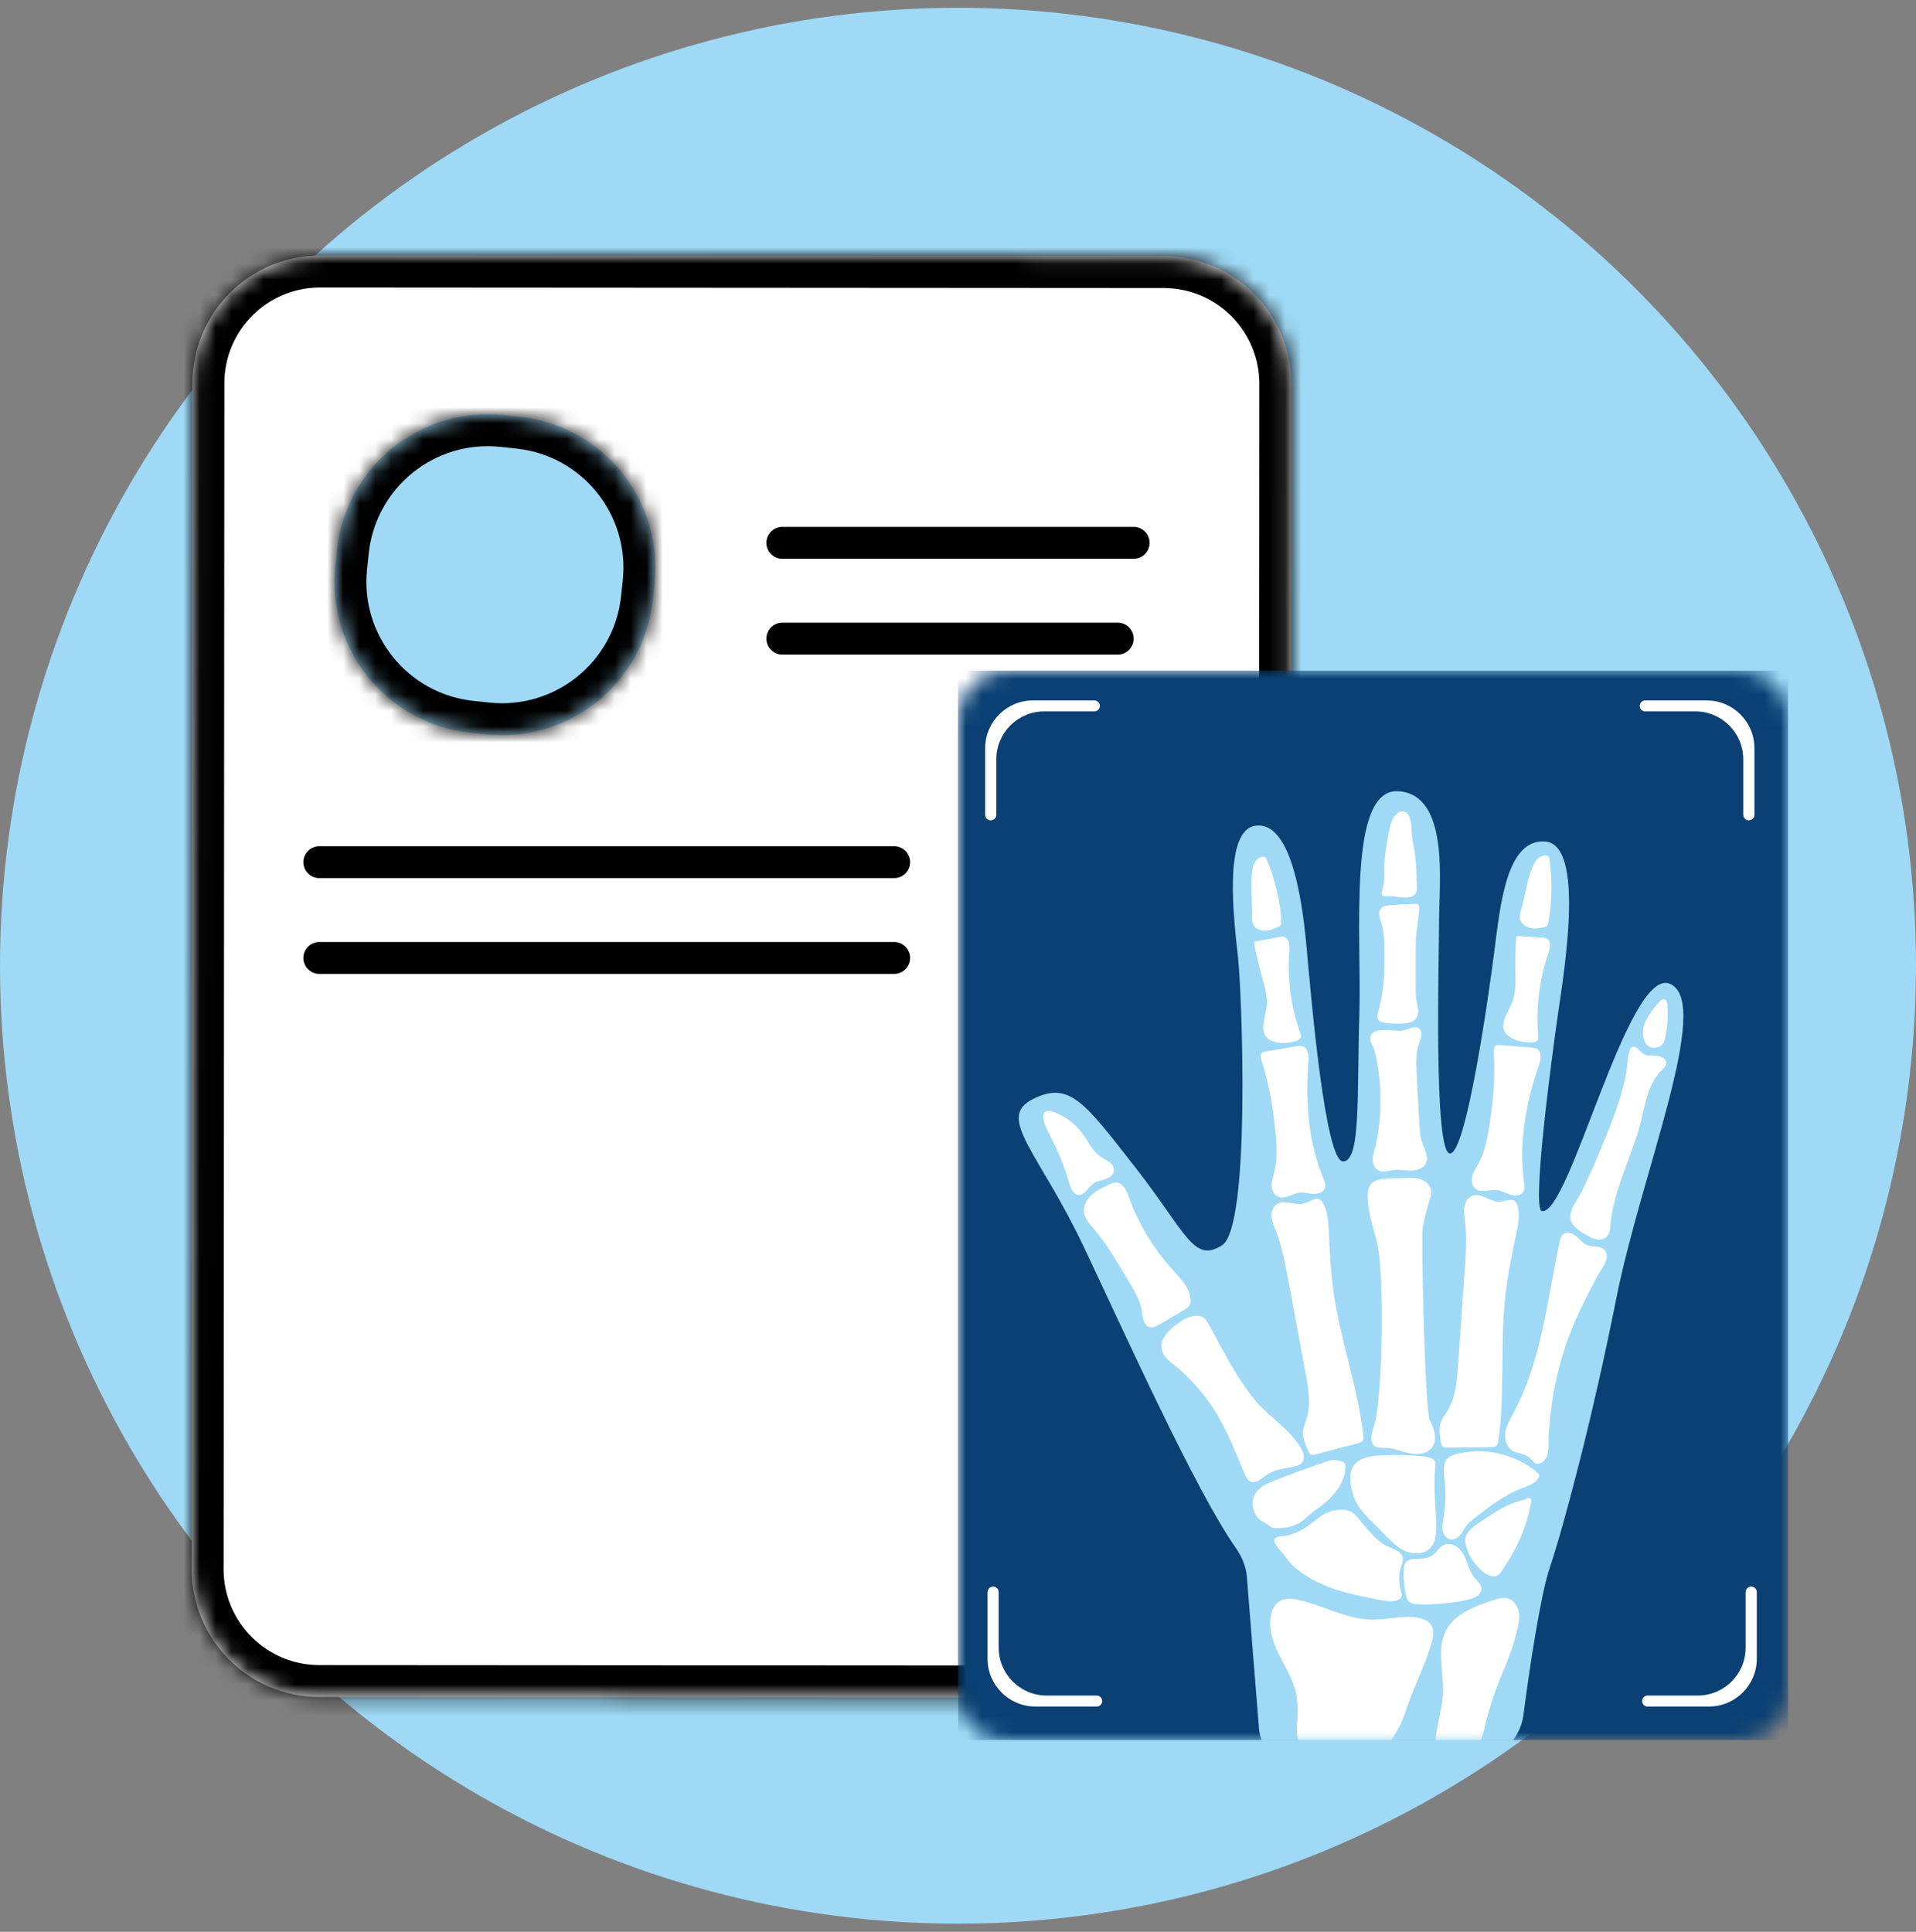 <svg width="120" height="121" viewBox="0 0 120 121" fill="none" xmlns="http://www.w3.org/2000/svg">
<rect x="0" y="0" width="120" height="121" fill="#808080" stroke="none"/>
<circle cx="60" cy="60.487" r="60" fill="#9FD9F6"/>
<mask id="path-2-inside-1_120_2768" fill="white">
<path d="M12.052 24C12.055 19.582 15.639 16.002 20.057 16.005L72.878 16.039C77.297 16.041 80.876 19.625 80.873 24.044L80.826 98.328C80.823 102.746 77.239 106.325 72.821 106.322L20 106.289C15.582 106.286 12.002 102.702 12.005 98.284L12.052 24Z"/>
</mask>
<path d="M12.052 24C12.055 19.582 15.639 16.002 20.057 16.005L72.878 16.039C77.297 16.041 80.876 19.625 80.873 24.044L80.826 98.328C80.823 102.746 77.239 106.325 72.821 106.322L20 106.289C15.582 106.286 12.002 102.702 12.005 98.284L12.052 24Z" fill="white"/>
<path d="M10.052 23.999C10.056 18.476 14.536 14.002 20.059 14.005L72.88 14.039C78.403 14.042 82.877 18.522 82.873 24.045L78.873 24.043C78.875 20.729 76.191 18.041 72.877 18.039L20.056 18.005C16.742 18.003 14.054 20.688 14.052 24.001L10.052 23.999ZM82.826 98.329C82.823 103.852 78.343 108.326 72.82 108.322L19.999 108.289C14.476 108.285 10.002 103.805 10.005 98.282L14.005 98.285C14.003 101.599 16.688 104.287 20.001 104.289L72.822 104.322C76.136 104.325 78.824 101.64 78.826 98.326L82.826 98.329ZM19.999 108.289C14.476 108.285 10.002 103.805 10.005 98.282L10.052 23.999C10.056 18.476 14.536 14.002 20.059 14.005L20.056 18.005C16.742 18.003 14.054 20.688 14.052 24.001L14.005 98.285C14.003 101.599 16.688 104.287 20.001 104.289L19.999 108.289ZM72.88 14.039C78.403 14.042 82.877 18.522 82.873 24.045L82.826 98.329C82.823 103.852 78.343 108.326 72.82 108.322L72.822 104.322C76.136 104.325 78.824 101.64 78.826 98.326L78.873 24.043C78.875 20.729 76.191 18.041 72.877 18.039L72.88 14.039Z" fill="black" mask="url(#path-2-inside-1_120_2768)"/>
<g clip-path="url(#clip0_120_2768)">
<mask id="mask0_120_2768" style="mask-type:luminance" maskUnits="userSpaceOnUse" x="60" y="42" width="52" height="67">
<path d="M109 42H63C61.343 42 60 43.343 60 45V106C60 107.657 61.343 109 63 109H109C110.657 109 112 107.657 112 106V45C112 43.343 110.657 42 109 42Z" fill="white"/>
</mask>
<g mask="url(#mask0_120_2768)">
<path d="M117.719 37.042H56.577C54.92 37.042 53.577 38.385 53.577 40.042V113.06C53.577 114.717 54.92 116.06 56.577 116.06H117.719C119.376 116.06 120.719 114.717 120.719 113.06V40.042C120.719 38.385 119.376 37.042 117.719 37.042Z" fill="#0A4073"/>
<path d="M92.301 110.366C93.887 110.273 95.218 108.965 95.419 107.389C95.807 104.357 96.507 99.824 97.064 98.183C97.879 95.78 99.715 88.969 101.244 81.258C102.774 73.547 107.261 62.831 104.609 61.628C101.958 60.427 98.288 76.25 96.555 75.849C95.943 75.648 97.166 66.335 97.575 63.53C97.984 60.725 99.257 52.964 96.81 52.713C94.363 52.462 93.954 56.719 93.599 59.524C93.241 62.329 91.814 72.393 90.794 72.243C89.774 72.092 90.131 59.823 90.131 57.57C90.131 55.317 90.794 49.759 87.582 49.558C84.37 49.358 85.288 58.522 85.135 63.58C84.982 68.638 85.237 72.744 84.115 72.744C82.993 72.744 82.126 62.58 81.821 59.224C81.515 55.869 80.75 51.464 78.66 51.713C76.571 51.964 77.285 57.622 77.538 59.975C77.792 62.329 78.335 76.85 76.538 77.996C74.741 79.142 74.3 77.207 71.088 73.096C67.877 68.984 66.959 67.688 64.665 68.853C62.371 70.017 65.086 72.196 67.877 78.091C70.44 83.506 74.874 93.358 77.388 96.936C77.766 97.476 78.037 98.089 78.09 98.746L78.846 108.213C78.976 109.84 80.382 111.064 82.012 110.969L92.301 110.366Z" fill="#9FD9F6"/>
<path d="M104.425 62.925C104.426 62.924 104.426 62.924 104.426 62.923C104.415 62.793 104.38 62.637 104.255 62.595C104.129 62.552 104.003 62.656 103.914 62.755C103.592 63.106 103.313 63.496 103.086 63.912C102.678 64.659 102.933 65.806 103.76 65.606C103.882 65.577 104.002 65.523 104.09 65.435C104.208 65.316 104.254 65.144 104.289 64.981C104.435 64.309 104.481 63.614 104.425 62.927C104.425 62.926 104.425 62.925 104.425 62.925Z" fill="white"/>
<path d="M99.209 74.322C99.208 74.322 99.208 74.322 99.208 74.322C99.534 73.654 99.839 72.976 100.124 72.291C100.825 70.599 101.651 68.667 101.903 66.852C101.926 66.632 101.954 65.655 102.242 65.575C102.515 65.501 102.689 65.852 102.927 66.006C103.156 66.157 103.457 66.115 103.732 66.129C104.007 66.144 104.335 66.283 104.35 66.555C104.363 66.776 104.162 66.942 104.005 67.101C103.101 68.022 102.971 69.673 102.608 70.853C102.006 72.812 101.014 74.758 100.85 76.811C100.839 76.951 100.834 77.093 100.783 77.224C100.712 77.408 100.55 77.557 100.358 77.614C100.006 77.719 99.639 77.525 99.322 77.338C99.063 77.186 98.801 77.029 98.6 76.807C97.978 76.122 98.667 75.406 99.002 74.741C99.072 74.601 99.141 74.463 99.209 74.323C99.209 74.323 99.209 74.322 99.209 74.322Z" fill="white"/>
<path d="M94.784 88.513C94.788 88.507 94.791 88.5 94.795 88.493C96.562 85.212 96.898 81.401 97.682 77.771C97.719 77.6 97.765 77.416 97.903 77.304C98.139 77.114 98.502 77.243 98.732 77.439C98.963 77.634 99.152 77.896 99.439 77.999C99.763 78.117 100.17 78.012 100.436 78.23C100.637 78.394 100.676 78.693 100.596 78.937C100.475 79.315 100.163 79.697 99.976 80.055C99.733 80.519 99.488 80.979 99.256 81.448C98.79 82.386 98.362 83.345 98.038 84.34C97.668 85.471 97.39 86.632 97.21 87.808C97.112 88.444 97.066 89.086 97.001 89.728C96.953 90.194 97.046 90.68 96.912 91.137C96.849 91.35 96.641 91.633 96.4 91.673C96.04 91.732 95.984 91.417 95.73 91.249C95.42 91.045 95.013 91.047 94.7 90.841C94.333 90.6 94.213 90.109 94.287 89.683C94.359 89.265 94.581 88.887 94.784 88.513Z" fill="white"/>
<path d="M96.628 58.096C96.628 58.096 96.628 58.096 96.628 58.096C96.73 58.075 96.837 58.048 96.9 57.968C96.944 57.911 96.958 57.839 96.972 57.769C97.208 56.452 97.23 55.099 97.034 53.775C97.029 53.739 97.023 53.703 97.004 53.672C96.971 53.62 96.905 53.596 96.844 53.587C96.643 53.559 96.44 53.654 96.296 53.794C96.153 53.935 96.06 54.118 95.982 54.301C95.619 55.167 95.529 56.118 95.267 57.018C95.221 57.174 95.17 57.333 95.188 57.496C95.219 57.783 95.471 58.013 95.753 58.1C96.035 58.186 96.339 58.154 96.628 58.096C96.628 58.096 96.628 58.096 96.628 58.096Z" fill="white"/>
<path d="M95.827 65.29C95.827 65.29 95.827 65.29 95.826 65.29C95.419 65.274 95.002 65.219 94.654 65.013C93.565 64.369 94.546 63.388 94.782 62.568C94.99 61.848 94.892 61.09 94.904 60.355C94.906 60.223 94.918 58.617 95.004 58.622C95.529 58.655 96.054 58.688 96.579 58.721C96.68 58.728 96.784 58.735 96.872 58.782C97.169 58.939 97.092 59.372 96.983 59.687C96.412 61.336 96.194 63.099 96.343 64.835C96.352 64.93 96.359 65.032 96.315 65.117C96.231 65.275 96.011 65.296 95.828 65.291C95.827 65.291 95.827 65.291 95.827 65.29Z" fill="white"/>
<path d="M92.622 72.827C92.622 72.828 92.623 72.828 92.623 72.827C93.128 71.869 93.269 70.614 93.412 69.555C93.576 68.346 93.625 67.12 93.558 65.9C93.549 65.74 93.562 65.541 93.711 65.475C93.771 65.449 93.842 65.452 93.907 65.457C94.575 65.508 95.242 65.56 95.908 65.61C96.025 65.618 96.142 65.629 96.245 65.683C96.601 65.869 96.505 66.387 96.373 66.762C95.568 69.041 95.1 71.654 95.455 74.061C95.487 74.27 95.507 74.504 95.38 74.675C95.212 74.904 94.864 74.912 94.59 74.826C94.317 74.74 94.065 74.58 93.782 74.544C93.32 74.485 92.786 74.745 92.418 74.464C92.177 74.279 92.135 73.926 92.216 73.635C92.298 73.345 92.479 73.095 92.62 72.827C92.62 72.827 92.621 72.827 92.622 72.827Z" fill="white"/>
<path d="M94.903 75.256C94.903 75.256 94.903 75.257 94.903 75.257C94.992 75.339 95.033 75.46 95.059 75.575C95.197 76.17 95.068 76.791 94.943 77.388C94.677 78.652 94.418 79.918 94.275 81.201C93.942 84.22 94.27 87.292 93.831 90.297C93.821 90.375 93.806 90.455 93.759 90.517C93.673 90.628 93.51 90.638 93.368 90.64C92.462 90.65 91.555 90.661 90.649 90.669C90.535 90.669 90.406 90.666 90.331 90.583C90.281 90.529 90.267 90.453 90.253 90.382C90.168 89.925 90.087 89.437 90.267 89.008C90.357 88.792 90.507 88.607 90.632 88.408C91.16 87.572 91.245 86.548 91.314 85.567C91.453 83.573 91.594 81.581 91.733 79.588C91.805 78.557 91.877 77.518 91.751 76.492C91.713 76.193 91.659 75.89 91.708 75.592C91.756 75.295 91.932 74.995 92.221 74.893C92.779 74.692 93.331 75.296 93.924 75.262C94.262 75.243 94.653 75.029 94.903 75.254C94.904 75.254 94.904 75.255 94.903 75.256Z" fill="white"/>
<path d="M80.009 58.075C80.01 58.075 80.01 58.075 80.011 58.075C80.104 58.03 80.202 57.976 80.243 57.885C80.271 57.819 80.267 57.745 80.262 57.674C80.16 56.342 79.841 55.023 79.318 53.789C79.303 53.756 79.288 53.722 79.261 53.696C79.215 53.653 79.147 53.645 79.083 53.653C78.882 53.675 78.708 53.815 78.606 53.986C78.502 54.158 78.46 54.357 78.43 54.554C78.294 55.481 78.447 56.425 78.419 57.361C78.414 57.523 78.405 57.69 78.461 57.842C78.564 58.114 78.867 58.274 79.161 58.29C79.455 58.306 79.741 58.2 80.007 58.074C80.008 58.074 80.009 58.074 80.009 58.075Z" fill="white"/>
<path d="M81.039 65.239C81.039 65.239 81.039 65.24 81.039 65.24C80.641 65.324 80.223 65.371 79.834 65.257C78.616 64.897 79.321 63.71 79.344 62.857C79.365 62.109 79.078 61.4 78.905 60.681C78.874 60.553 78.483 58.994 78.567 58.979C79.085 58.884 79.601 58.787 80.119 58.691C80.218 58.672 80.32 58.655 80.417 58.679C80.745 58.759 80.778 59.199 80.752 59.529C80.612 61.265 80.843 63.028 81.425 64.672C81.456 64.762 81.49 64.859 81.467 64.952C81.425 65.126 81.218 65.201 81.039 65.239C81.039 65.239 81.039 65.239 81.039 65.239Z" fill="white"/>
<path d="M79.831 73.32C79.832 73.321 79.832 73.321 79.833 73.32C80.082 72.269 79.901 71.018 79.774 69.958C79.628 68.745 79.369 67.546 78.997 66.382C78.948 66.228 78.909 66.032 79.038 65.932C79.091 65.892 79.157 65.88 79.224 65.868C79.883 65.755 80.544 65.643 81.203 65.53C81.317 65.511 81.435 65.492 81.548 65.518C81.939 65.613 81.978 66.138 81.945 66.532C81.737 68.936 81.941 71.581 82.889 73.829C82.972 74.025 83.049 74.246 82.97 74.442C82.864 74.703 82.529 74.798 82.242 74.779C81.955 74.76 81.673 74.668 81.388 74.701C80.924 74.757 80.474 75.137 80.045 74.954C79.765 74.833 79.635 74.502 79.642 74.201C79.649 73.901 79.761 73.614 79.83 73.321C79.83 73.32 79.831 73.32 79.831 73.32Z" fill="white"/>
<path d="M82.651 75.125C82.651 75.124 82.652 75.124 82.652 75.124C82.759 75.182 82.829 75.288 82.883 75.395C83.167 75.939 83.199 76.572 83.225 77.181C83.285 78.47 83.35 79.759 83.537 81.036C83.974 84.044 85.061 86.939 85.392 89.96C85.401 90.038 85.408 90.119 85.376 90.19C85.32 90.318 85.167 90.368 85.029 90.405L82.403 91.092C82.293 91.121 82.166 91.147 82.071 91.085C82.01 91.045 81.976 90.976 81.946 90.91C81.751 90.488 81.548 90.034 81.615 89.576C81.648 89.344 81.747 89.128 81.819 88.906C82.122 87.968 81.944 86.954 81.765 85.987C81.4 84.023 81.034 82.057 80.669 80.093C80.48 79.076 80.288 78.053 79.908 77.089C79.797 76.809 79.668 76.529 79.64 76.228C79.612 75.928 79.707 75.596 79.961 75.426C80.45 75.097 81.138 75.547 81.705 75.371C82.027 75.271 82.352 74.969 82.649 75.126C82.65 75.126 82.651 75.126 82.651 75.125Z" fill="white"/>
<path d="M87.887 73.786C88.23 73.763 88.583 73.741 88.912 73.84C89.242 73.938 89.55 74.182 89.617 74.514C89.664 74.752 89.587 74.994 89.515 75.226C89.344 75.778 89.208 76.338 89.104 76.906C89.005 77.454 89.236 88.429 89.555 88.981C89.874 89.533 90.057 90.291 89.613 90.751C89.275 91.102 88.708 91.12 88.228 91.012C87.748 90.905 87.286 90.699 86.793 90.687C86.567 90.682 86.322 90.713 86.13 90.595C85.737 90.355 85.898 89.772 86.044 89.341C86.618 87.647 86.669 80.106 86.315 78.186C86.106 77.055 85.632 75.978 85.66 74.812C85.688 73.597 86.902 73.852 87.885 73.786H87.887Z" fill="white"/>
<path d="M89.025 71.437C89.024 71.437 89.023 71.437 89.023 71.436C88.944 71.17 88.928 70.89 88.914 70.614C88.865 69.704 88.791 68.796 88.757 67.883C88.725 67.067 88.593 66.042 88.907 65.272C89.081 64.841 89.134 64.213 88.44 64.364C88.248 64.405 88.072 64.501 87.882 64.544C87.399 64.653 85.745 64.153 85.819 65.129C85.836 65.359 86.018 65.549 86.078 65.771C86.16 66.072 86.219 66.382 86.271 66.688C86.382 67.323 86.444 67.965 86.46 68.609C86.478 69.292 86.441 69.977 86.351 70.656C86.303 71.016 86.24 71.372 86.164 71.727C86.1 72.019 85.96 72.331 85.967 72.632C85.972 72.919 86.113 73.225 86.382 73.334C86.661 73.447 86.972 73.32 87.272 73.282C87.63 73.237 87.989 73.32 88.35 73.322C88.71 73.322 89.111 73.21 89.282 72.898C89.53 72.451 89.174 71.929 89.027 71.438C89.027 71.437 89.026 71.436 89.025 71.437Z" fill="white"/>
<path d="M88.707 62.611C88.708 62.61 88.708 62.608 88.708 62.607C88.643 62.208 88.671 61.8 88.671 61.396C88.671 60.616 88.671 59.834 88.671 59.053C88.671 58.319 88.867 57.606 88.882 56.875C88.884 56.791 88.879 56.698 88.814 56.648C88.761 56.608 88.687 56.61 88.62 56.615C88.033 56.66 87.402 56.643 86.826 56.736C86.689 56.759 86.552 56.819 86.467 56.93C86.323 57.117 86.367 57.382 86.448 57.603C86.756 58.447 86.708 59.453 86.703 60.344C86.698 61.36 86.603 62.381 86.321 63.36C86.271 63.528 86.222 63.72 86.319 63.867C86.407 64.002 86.587 64.042 86.749 64.064C87.138 64.118 87.531 64.13 87.922 64.103C88.192 64.084 88.486 64.03 88.659 63.827C88.925 63.516 88.798 63.068 88.724 62.711C88.717 62.679 88.712 62.647 88.707 62.615C88.706 62.613 88.707 62.612 88.707 62.611Z" fill="white"/>
<path d="M88.447 52.478C88.403 52.083 88.43 51.676 88.317 51.294C88.255 51.086 88.125 50.87 87.91 50.827C87.757 50.796 87.598 50.863 87.478 50.964C87.198 51.197 87.103 51.574 87.027 51.929C86.851 52.756 86.703 53.592 86.694 54.436C86.689 54.873 86.721 55.321 86.576 55.733C86.532 55.861 86.483 56.03 86.597 56.105C86.656 56.143 86.731 56.134 86.802 56.129C87.284 56.091 87.771 56.279 88.248 56.201C88.414 56.174 88.586 56.106 88.671 55.964C88.74 55.85 88.738 55.71 88.736 55.577C88.72 54.767 88.704 53.952 88.564 53.152C88.523 52.928 88.474 52.704 88.447 52.476V52.478Z" fill="white"/>
<path d="M75.43 82.557C75.431 82.557 75.431 82.557 75.431 82.557C75.325 82.467 75.183 82.429 75.044 82.417C74.496 82.372 73.996 82.701 73.571 83.044C73.148 83.385 72.718 83.828 72.741 84.364C72.771 85.046 73.444 85.385 73.9 85.79C74.482 86.307 75.01 86.887 75.484 87.499C76.629 88.977 77.239 90.623 77.952 92.315C78.03 92.5 78.123 92.703 78.308 92.789C78.673 92.959 79.032 92.58 79.364 92.353C79.871 92.005 80.532 91.993 81.129 91.836C81.275 91.798 81.425 91.746 81.527 91.637C81.747 91.405 81.661 91.026 81.506 90.749C80.838 89.55 79.489 88.759 78.615 87.712C77.392 86.25 76.561 84.471 75.629 82.826C75.574 82.729 75.516 82.629 75.43 82.558C75.43 82.558 75.43 82.557 75.43 82.557Z" fill="white"/>
<path d="M71.988 83.121C71.988 83.12 71.988 83.12 71.988 83.12C72.21 83.182 72.438 83.061 72.635 82.945C73.136 82.651 73.636 82.355 74.136 82.061C74.265 81.985 74.397 81.905 74.48 81.782C74.594 81.611 74.587 81.388 74.542 81.189C74.388 80.512 73.858 79.991 73.391 79.47C72.2 78.148 71.275 76.596 70.682 74.93C70.551 74.565 70.365 74.13 69.973 74.077C69.776 74.051 69.584 74.134 69.404 74.219C69.027 74.393 68.645 74.577 68.346 74.861C68.046 75.146 67.836 75.553 67.898 75.959C67.958 76.364 68.264 76.684 68.534 76.998C69.17 77.736 69.677 78.572 70.18 79.405C70.357 79.699 70.535 79.993 70.713 80.287C71.066 80.872 71.427 81.476 71.522 82.149C71.575 82.528 71.615 83.015 71.988 83.121C71.988 83.121 71.988 83.121 71.988 83.121Z" fill="white"/>
<path d="M69.769 73.298C69.779 73.096 69.644 72.91 69.482 72.787C69.318 72.663 69.126 72.583 68.955 72.469C68.428 72.12 68.168 71.505 67.796 70.998C67.343 70.38 66.698 69.9 65.971 69.638C65.779 69.569 65.525 69.533 65.405 69.695C65.35 69.77 65.342 69.868 65.345 69.962C65.363 70.382 65.578 70.766 65.773 71.14C66.277 72.104 66.684 73.115 66.987 74.155C67.072 74.444 67.206 74.79 67.509 74.835C67.711 74.866 67.903 74.739 68.042 74.592C68.182 74.445 68.291 74.27 68.455 74.149C68.677 73.987 68.966 73.947 69.226 73.853C69.487 73.76 69.755 73.57 69.769 73.298Z" fill="white"/>
<path d="M90.703 91.308C90.703 91.308 90.702 91.308 90.701 91.309C90.362 91.606 90.417 92.129 90.466 92.573C90.563 93.423 90.542 94.284 90.404 95.129C90.364 95.383 90.311 95.644 90.366 95.897C90.418 96.15 90.611 96.395 90.871 96.425C91.093 96.449 91.305 96.314 91.449 96.146C91.594 95.978 91.689 95.776 91.821 95.598C92.009 95.342 92.267 95.144 92.52 94.951C93.385 94.288 94.268 93.615 95.29 93.224C95.693 93.07 96.155 92.93 96.361 92.556C96.391 92.5 96.415 92.438 96.4 92.377C96.386 92.32 96.338 92.277 96.294 92.239C94.927 91.066 92.952 90.618 91.199 91.081C91.021 91.128 90.84 91.187 90.705 91.308C90.704 91.308 90.704 91.308 90.703 91.308Z" fill="white"/>
<path d="M86.407 91.163C87.35 91.107 88.297 91.13 89.235 91.232C89.472 91.258 89.747 91.313 89.857 91.523C89.925 91.654 89.906 91.812 89.888 91.959C89.756 93.156 89.936 94.364 89.954 95.568C89.96 96.075 89.915 96.639 89.545 96.993C89.159 97.359 88.53 97.371 88.037 97.162C87.543 96.953 87.158 96.563 86.784 96.184C86.46 95.856 86.136 95.527 85.812 95.196C85.621 95.004 85.431 94.811 85.266 94.596C84.825 94.027 84.578 93.315 84.573 92.601C84.571 92.376 84.594 92.146 84.691 91.941C84.975 91.353 85.745 91.201 86.405 91.163H86.407Z" fill="white"/>
<path d="M88.908 97.637C88.908 97.636 88.909 97.636 88.91 97.636C89.216 97.629 89.533 97.558 89.77 97.37C90.005 97.185 90.154 96.894 90.426 96.767C90.745 96.619 91.141 96.752 91.391 96.998C91.641 97.242 91.775 97.576 91.895 97.901C92.015 98.226 92.131 98.564 92.355 98.83C92.52 99.027 92.751 99.202 92.778 99.457C92.799 99.662 92.668 99.862 92.496 99.981C92.323 100.1 92.112 100.152 91.906 100.199C90.912 100.419 89.892 100.514 88.874 100.484C88.599 100.476 88.278 100.431 88.148 100.194C88.118 100.138 88.1 100.074 88.084 100.014C87.949 99.467 87.892 98.899 87.915 98.337C87.922 98.162 87.942 97.975 88.058 97.84C88.251 97.614 88.605 97.643 88.906 97.638C88.907 97.638 88.907 97.638 88.908 97.637Z" fill="white"/>
<path d="M94.606 94.206C94.606 94.206 94.607 94.207 94.607 94.206C94.695 94.168 94.783 94.132 94.871 94.099C95.038 94.037 95.415 93.971 95.677 93.838C95.79 93.781 95.922 93.869 95.903 93.992C95.67 95.586 94.96 97.098 94.027 98.427C93.963 98.519 93.894 98.611 93.799 98.669C93.547 98.823 93.216 98.685 92.977 98.514C92.353 98.064 91.914 97.373 91.78 96.624C91.757 96.499 91.757 96.37 91.798 96.25C91.969 95.738 92.647 95.37 93.07 95.084C93.549 94.761 94.067 94.441 94.605 94.205C94.606 94.205 94.606 94.205 94.606 94.206Z" fill="white"/>
<path d="M79.687 95.683C79.687 95.684 79.688 95.684 79.689 95.685C79.758 95.709 79.833 95.71 79.904 95.71C80.377 95.714 80.863 95.66 81.277 95.44C81.677 95.228 81.978 94.878 82.339 94.608C82.387 94.572 82.435 94.538 82.485 94.506C83.359 93.931 84.287 92.903 84.265 91.857C84.265 91.786 84.261 91.71 84.221 91.651C84.17 91.575 84.071 91.545 83.981 91.521C83.826 91.481 83.668 91.44 83.507 91.445C83.338 91.45 83.174 91.507 83.014 91.562C81.941 91.936 80.87 92.313 79.815 92.732C79.408 92.893 78.983 93.075 78.712 93.414C78.285 93.949 78.407 94.823 78.964 95.226C79.119 95.338 79.295 95.414 79.448 95.527C79.523 95.584 79.595 95.649 79.684 95.68C79.685 95.681 79.686 95.681 79.687 95.683Z" fill="white"/>
<path d="M81.558 98.528C81.557 98.529 81.557 98.529 81.558 98.53C82.07 98.889 82.637 99.175 83.224 99.4C84.055 99.718 84.929 99.919 85.805 100.083C86.208 100.159 87.566 100.559 87.79 99.981C87.818 99.907 87.792 99.823 87.767 99.747C87.638 99.337 87.594 98.886 87.663 98.462C87.716 98.136 87.963 97.745 87.804 97.418C87.635 97.072 86.941 96.923 86.626 96.71C86.123 96.371 85.773 95.921 85.378 95.477C85.098 95.163 84.865 94.722 84.423 94.612C83.891 94.478 83.312 94.606 82.85 94.887C82.44 95.136 82.089 95.47 81.682 95.726C81.367 95.925 81.02 96.074 80.658 96.169C80.482 96.216 79.945 96.202 79.839 96.373C79.684 96.627 80.207 97.122 80.348 97.304C80.558 97.576 80.771 97.885 81.032 98.114C81.199 98.261 81.375 98.399 81.558 98.527C81.558 98.527 81.558 98.528 81.558 98.528Z" fill="white"/>
<path d="M90.585 102.084C90.586 102.085 90.586 102.086 90.585 102.086C89.952 103.249 90.424 104.667 90.378 105.984C90.332 107.325 89.731 108.638 89.913 109.969C89.932 110.107 89.964 110.254 90.059 110.358C90.181 110.49 90.374 110.523 90.554 110.542C91.766 110.666 92.66 109.616 92.925 108.427C93.151 107.413 93.455 106.415 93.833 105.446C94.065 104.85 94.326 104.267 94.545 103.667C94.742 103.127 94.907 102.573 95.038 102.012C95.119 101.665 95.186 101.305 95.123 100.953C95.059 100.602 94.839 100.259 94.497 100.138C94.162 100.021 93.794 100.133 93.456 100.246C92.348 100.618 91.138 101.069 90.585 102.082C90.584 102.083 90.585 102.084 90.585 102.084Z" fill="white"/>
<path d="M88.754 101.315C88.754 101.314 88.753 101.313 88.752 101.313C87.799 101.17 86.835 101.466 85.87 101.445C84.27 101.409 82.827 100.516 81.259 100.199C80.894 100.125 80.493 100.088 80.171 100.27C79.866 100.441 79.691 100.779 79.612 101.114C79.411 101.967 79.718 102.855 80.109 103.641C80.5 104.426 80.983 105.186 81.169 106.043C81.321 106.735 81.272 107.453 81.221 108.161C81.122 109.522 82.159 110.703 83.523 110.735C83.723 110.74 83.922 110.744 84.121 110.747C85.988 110.776 87.46 108.974 88.031 107.196C88.08 107.043 88.132 106.892 88.186 106.742C88.646 105.466 89.263 104.246 89.647 102.947C89.765 102.551 89.85 102.092 89.614 101.753C89.425 101.485 89.083 101.366 88.755 101.317C88.754 101.317 88.754 101.316 88.754 101.315Z" fill="white"/>
<path d="M68.54 43.869C68.73 43.869 68.885 44.023 68.885 44.213C68.885 44.403 68.73 44.557 68.54 44.557H65.401C63.745 44.557 62.401 45.901 62.401 47.557V51.034C62.401 51.227 62.245 51.384 62.052 51.384C61.858 51.384 61.702 51.227 61.702 51.034V46.869C61.702 45.212 63.045 43.869 64.702 43.869H68.54Z" fill="white"/>
<path d="M103.042 43.869C102.852 43.869 102.698 44.023 102.698 44.213C102.698 44.403 102.852 44.557 103.042 44.557H106.181C107.838 44.557 109.181 45.901 109.181 47.557V51.033C109.181 51.227 109.338 51.384 109.532 51.384C109.725 51.384 109.882 51.227 109.882 51.033V46.869C109.882 45.212 108.539 43.869 106.882 43.869H103.042Z" fill="white"/>
<path d="M103.19 106.887C103 106.887 102.846 106.733 102.846 106.543C102.846 106.352 103 106.198 103.19 106.198H106.329C107.986 106.198 109.329 104.855 109.329 103.198V99.722C109.329 99.529 109.486 99.372 109.68 99.372C109.873 99.372 110.03 99.529 110.03 99.722V103.887C110.03 105.544 108.687 106.887 107.03 106.887H103.19Z" fill="white"/>
<path d="M68.688 106.887C68.878 106.887 69.032 106.733 69.032 106.543C69.032 106.352 68.878 106.198 68.688 106.198H65.549C63.892 106.198 62.549 104.855 62.549 103.198V99.722C62.549 99.528 62.393 99.372 62.2 99.372C62.006 99.372 61.85 99.528 61.85 99.722V103.887C61.85 105.544 63.193 106.887 64.85 106.887H68.688Z" fill="white"/>
</g>
</g>
<path d="M49 34H71" stroke="black" stroke-width="2" stroke-linecap="round"/>
<path d="M49 40H70" stroke="black" stroke-width="2" stroke-linecap="round"/>
<path d="M20 54H56" stroke="black" stroke-width="2" stroke-linecap="round"/>
<path d="M20 60H56" stroke="black" stroke-width="2" stroke-linecap="round"/>
<mask id="path-41-inside-2_120_2768" fill="white">
<path d="M21.105 34.447C21.657 29.23 26.335 25.448 31.552 26L32.547 26.105C37.764 26.657 41.546 31.335 40.994 36.553L40.889 37.547C40.337 42.764 35.659 46.546 30.442 45.994L29.447 45.889C24.23 45.337 20.448 40.659 21 35.442L21.105 34.447Z"/>
</mask>
<path d="M21.105 34.447C21.657 29.23 26.335 25.448 31.552 26L32.547 26.105C37.764 26.657 41.546 31.335 40.994 36.553L40.889 37.547C40.337 42.764 35.659 46.546 30.442 45.994L29.447 45.889C24.23 45.337 20.448 40.659 21 35.442L21.105 34.447Z" fill="#9FD9F6"/>
<path d="M19.116 34.237C19.785 27.921 25.447 23.343 31.763 24.011L32.757 24.116C39.073 24.785 43.652 30.447 42.983 36.763L39.005 36.342C39.441 32.223 36.456 28.53 32.336 28.094L31.342 27.989C27.223 27.553 23.53 30.539 23.094 34.658L19.116 34.237ZM42.878 37.757C42.209 44.073 36.547 48.652 30.231 47.983L29.237 47.878C22.921 47.209 18.343 41.547 19.011 35.231L22.989 35.652C22.553 39.771 25.539 43.464 29.658 43.9L30.652 44.005C34.771 44.441 38.464 41.456 38.9 37.336L42.878 37.757ZM29.237 47.878C22.921 47.209 18.343 41.547 19.011 35.231L19.116 34.237C19.785 27.921 25.447 23.343 31.763 24.011L31.342 27.989C27.223 27.553 23.53 30.539 23.094 34.658L22.989 35.652C22.553 39.771 25.539 43.464 29.658 43.9L29.237 47.878ZM32.757 24.116C39.073 24.785 43.652 30.447 42.983 36.763L42.878 37.757C42.209 44.073 36.547 48.652 30.231 47.983L30.652 44.005C34.771 44.441 38.464 41.456 38.9 37.336L39.005 36.342C39.441 32.223 36.456 28.53 32.336 28.094L32.757 24.116Z" fill="black" mask="url(#path-41-inside-2_120_2768)"/>
<defs>
<clipPath id="clip0_120_2768">
<rect width="52" height="67" fill="white" transform="translate(60 42)"/>
</clipPath>
</defs>
</svg>

